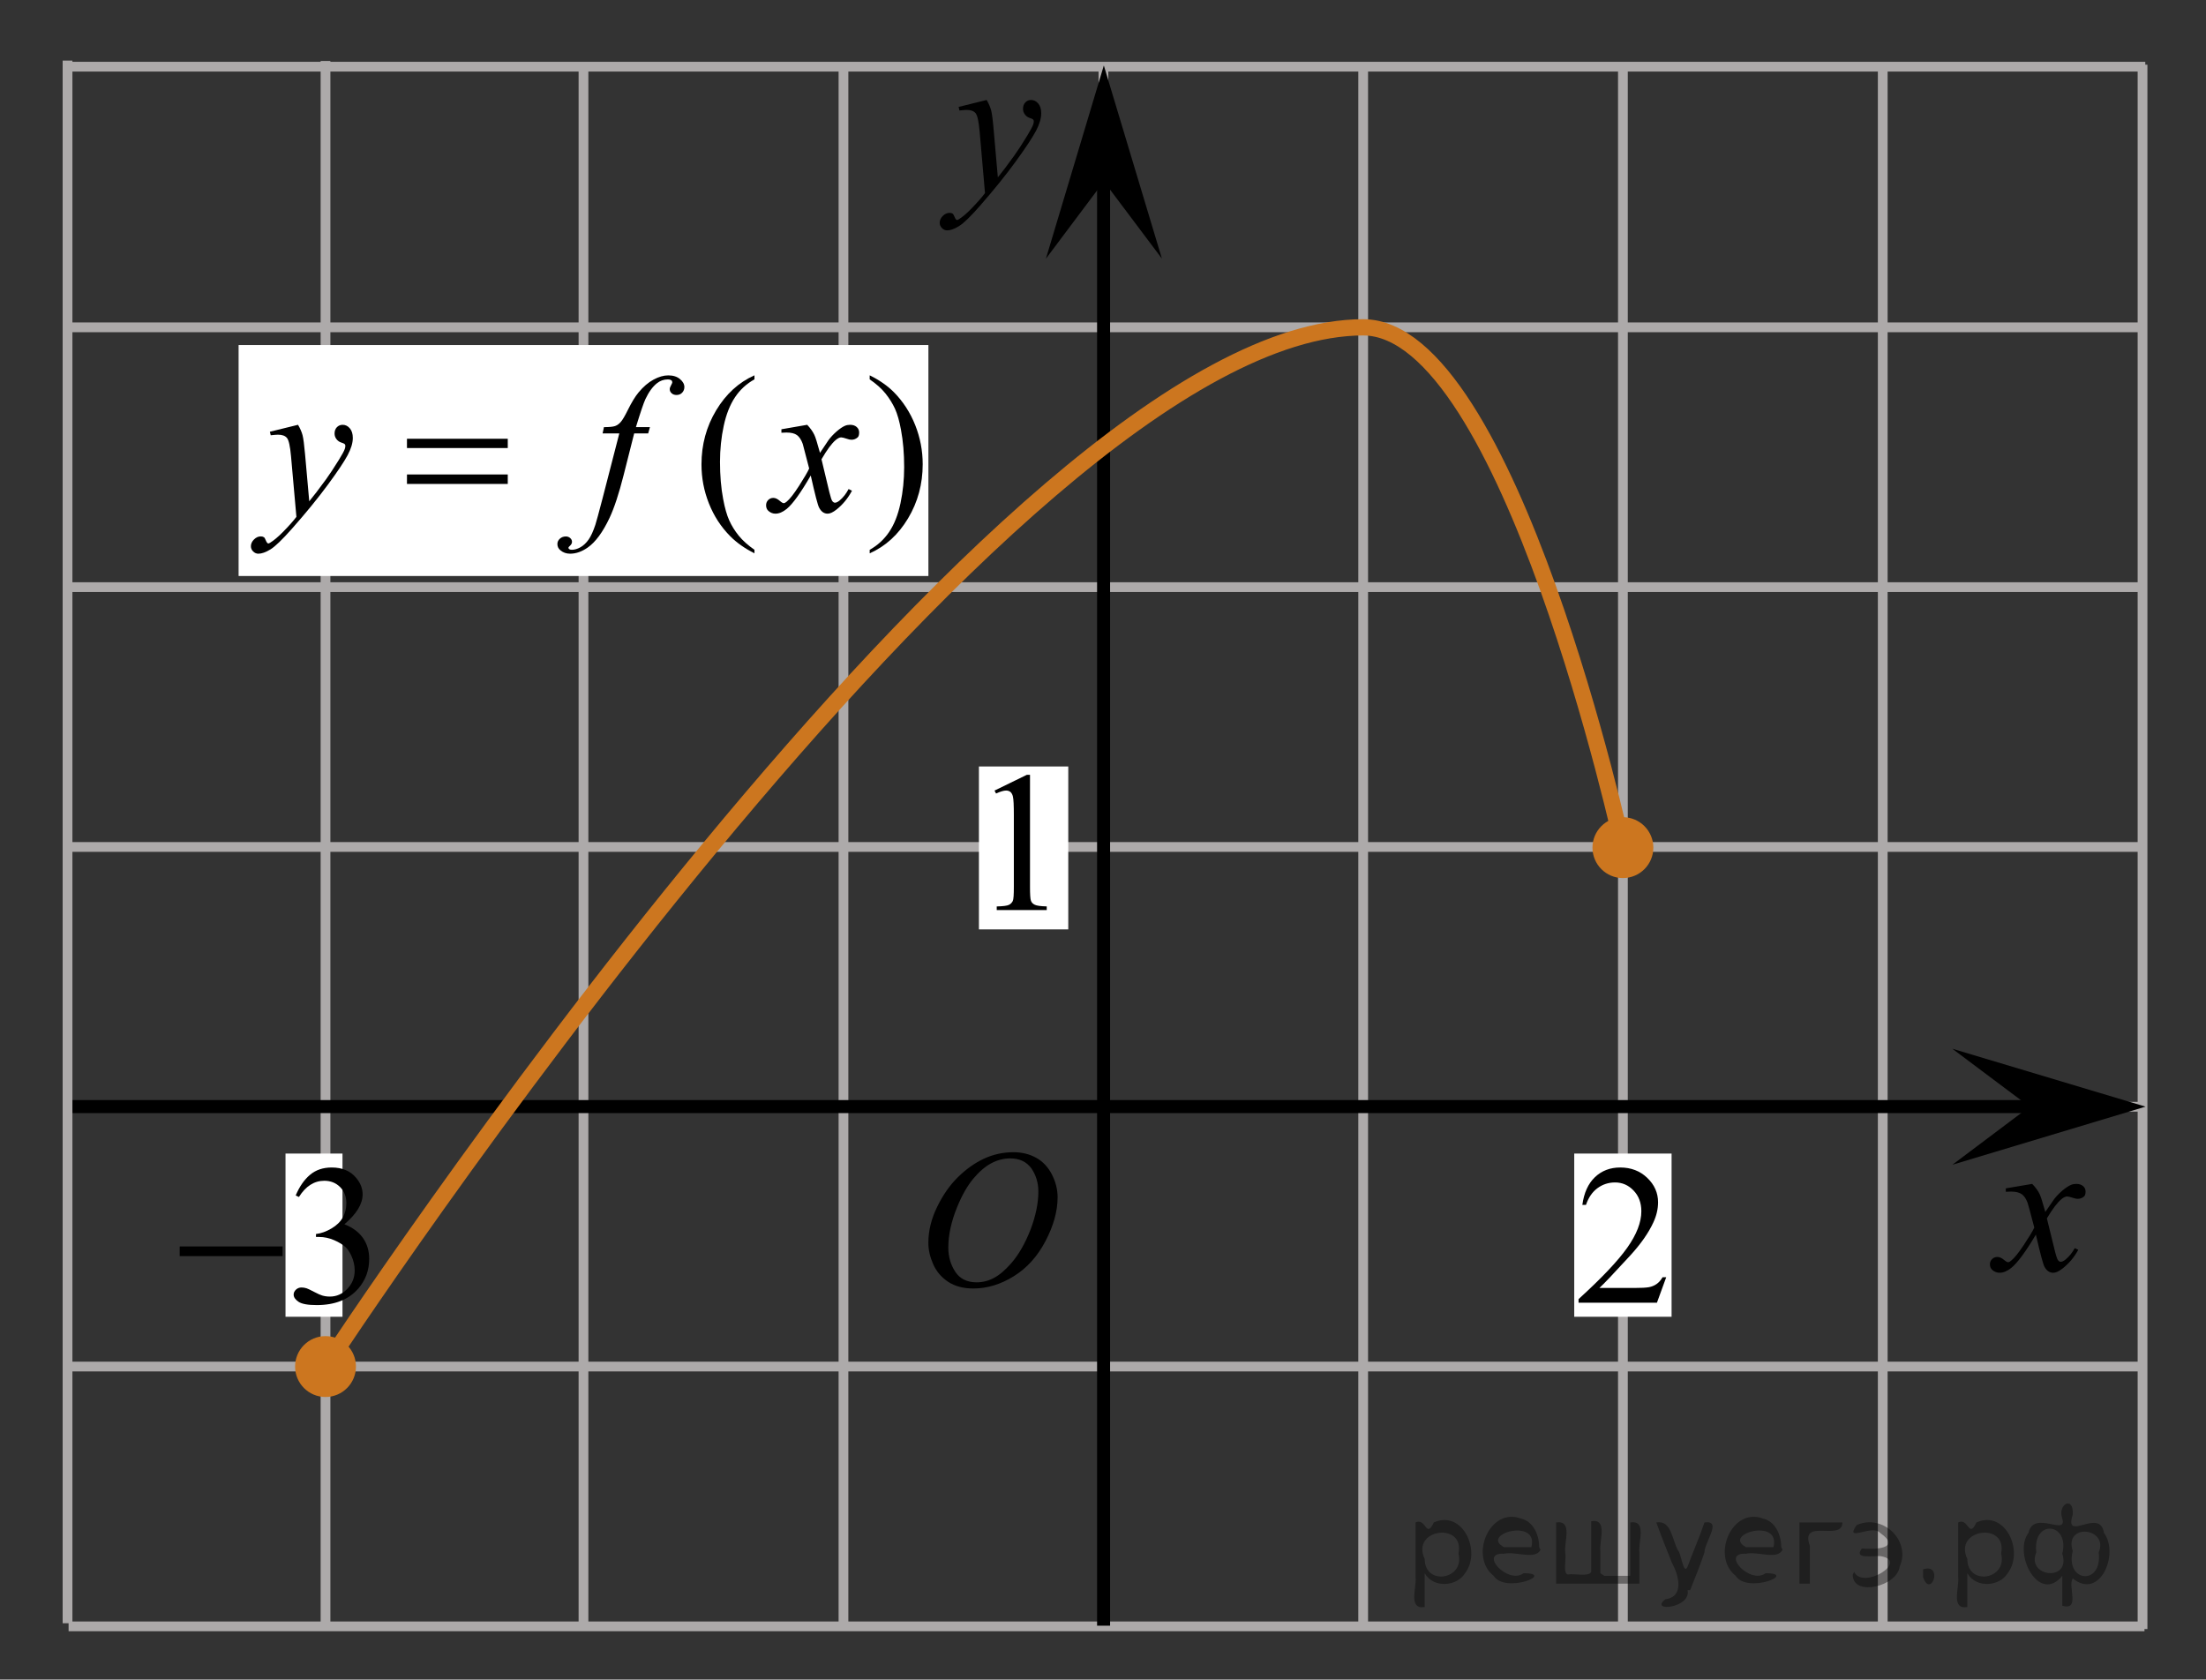 <?xml version="1.0" encoding="utf-8"?>
<!-- Generator: Adobe Illustrator 16.0.0, SVG Export Plug-In . SVG Version: 6.00 Build 0)  -->
<!DOCTYPE svg PUBLIC "-//W3C//DTD SVG 1.1//EN" "http://www.w3.org/Graphics/SVG/1.1/DTD/svg11.dtd">
<svg version="1.1" id="Слой_1" xmlns="http://www.w3.org/2000/svg" xmlns:xlink="http://www.w3.org/1999/xlink" x="0px" y="0px"
	 width="169.528px" height="129.083px" viewBox="-123.285 -54.506 169.528 129.083"
	 enable-background="new -123.285 -54.506 169.528 129.083" xml:space="preserve">
<rect x="-123.285" y="-54.506" width="169.528" height="129.083" fill="#333333" stroke="none"/>
<line fill="none" stroke="#ADAAAA" stroke-width="0.75" stroke-miterlimit="10" x1="-78.445" y1="70.661" x2="-78.445" y2="-49.397"/>
<line fill="none" stroke="#ADAAAA" stroke-width="0.75" stroke-miterlimit="10" x1="-118.047" y1="-9.383" x2="41.435" y2="-9.383"/>
<line fill="none" stroke="#ADAAAA" stroke-width="0.75" stroke-miterlimit="10" x1="-118.012" y1="10.585" x2="41.611" y2="10.585"/>
<line fill="none" stroke="#ADAAAA" stroke-width="0.75" stroke-miterlimit="10" x1="-118.014" y1="50.517" x2="41.515" y2="50.517"/>
<line fill="none" stroke="#ADAAAA" stroke-width="0.75" stroke-miterlimit="10" x1="-118.014" y1="70.484" x2="41.515" y2="70.484"/>
<line fill="none" stroke="#ADAAAA" stroke-width="0.75" stroke-miterlimit="10" x1="-118.095" y1="-49.381" x2="41.577" y2="-49.381"/>
<line fill="none" stroke="#ADAAAA" stroke-width="0.75" stroke-miterlimit="10" x1="-98.27" y1="70.432" x2="-98.27" y2="-49.819"/>
<line fill="none" stroke="#ADAAAA" stroke-width="0.75" stroke-miterlimit="10" x1="-58.466" y1="70.432" x2="-58.466" y2="-49.641"/>
<line fill="none" stroke="#ADAAAA" stroke-width="0.75" stroke-miterlimit="10" x1="-18.527" y1="70.677" x2="-18.527" y2="-49.526"/>
<line fill="none" stroke="#ADAAAA" stroke-width="0.75" stroke-miterlimit="10" x1="1.433" y1="70.691" x2="1.433" y2="-49.532"/>
<line fill="none" stroke="#ADAAAA" stroke-width="0.75" stroke-miterlimit="10" x1="21.401" y1="70.691" x2="21.401" y2="-49.532"/>
<line fill="none" stroke="#ADAAAA" stroke-width="0.75" stroke-miterlimit="10" x1="41.366" y1="70.691" x2="41.366" y2="-49.532"/>
<line fill="none" stroke="#ADAAAA" stroke-width="0.75" stroke-miterlimit="10" x1="-38.487" y1="70.62" x2="-38.487" y2="-49.584"/>
<line fill="none" stroke="#ADAAAA" stroke-width="0.75" stroke-miterlimit="10" x1="-118.047" y1="-29.35" x2="41.515" y2="-29.35"/>
<line fill="none" stroke="#ADAAAA" stroke-width="0.75" stroke-miterlimit="10" x1="-117.971" y1="30.55" x2="41.625" y2="30.55"/>
<line fill="none" stroke="#000000" stroke-miterlimit="10" x1="-38.476" y1="70.432" x2="-38.476" y2="-46.196"/>
<polygon points="-38.454,-40.566 -42.909,-34.623 -38.457,-49.475 -33.993,-34.628 "/>
<line fill="none" stroke="#000000" stroke-miterlimit="10" x1="-117.743" y1="30.538" x2="35.514" y2="30.538"/>
<rect x="-48.056" y="4.4" fill="#FFFFFF" width="6.866" height="12.52"/>
<g>
	<g>
		<path d="M-46.858,6.252l2.479-1.209h0.248v8.6c0,0.568,0.021,0.926,0.069,1.064c0.047,0.143,0.146,0.247,0.297,0.319
			c0.146,0.074,0.457,0.117,0.92,0.127v0.28h-3.842v-0.277c0.479-0.01,0.793-0.051,0.938-0.121c0.146-0.071,0.229-0.174,0.295-0.297
			c0.06-0.119,0.082-0.485,0.082-1.1V8.141c0-0.74-0.021-1.218-0.072-1.429c-0.032-0.158-0.104-0.275-0.188-0.354
			c-0.097-0.073-0.203-0.109-0.336-0.109c-0.188,0-0.438,0.077-0.771,0.229L-46.858,6.252z"/>
	</g>
</g>
<g>
	<g>
		<g>
			<g>
				<g>
					<g>
						<g>
							<g>
								<g>
									<g>
										<g>
											<g>
												<g>
													<g>
														<g>
															<g>
																<g>
																	<g>
																		<defs>
																			<rect id="SVGID_1_" x="-54.885" y="30.539" width="16.438" height="17.871"/>
																		</defs>
																		<clipPath id="SVGID_2_">
																			<use xlink:href="#SVGID_1_"  overflow="visible"/>
																		</clipPath>
																		<g clip-path="url(#SVGID_2_)">
																			<path d="M-45.404,34.045c0.66,0,1.247,0.146,1.761,0.436c0.513,0.287,0.907,0.716,1.195,1.273
																				c0.288,0.563,0.438,1.146,0.438,1.755c0,1.07-0.313,2.195-0.938,3.38c-0.619,1.181-1.438,2.074-2.438,2.693
																				c-1,0.618-2.028,0.936-3.104,0.936c-0.771,0-1.414-0.174-1.938-0.518c-0.521-0.346-0.896-0.793-1.146-1.354
																				c-0.245-0.563-0.368-1.104-0.368-1.633c0-0.938,0.229-1.856,0.677-2.771c0.444-0.912,0.979-1.677,1.604-2.289
																				c0.623-0.609,1.289-1.084,1.994-1.414C-46.948,34.211-46.198,34.045-45.404,34.045z M-45.654,34.519
																				c-0.487,0-0.979,0.123-1.438,0.367c-0.466,0.242-0.938,0.645-1.396,1.192c-0.462,0.556-0.875,1.278-1.24,2.177
																				c-0.451,1.104-0.681,2.146-0.681,3.123c0,0.696,0.183,1.314,0.535,1.854c0.354,0.539,0.902,0.813,1.646,0.813
																				c0.442,0,0.892-0.109,1.313-0.332c0.434-0.225,0.875-0.604,1.346-1.141c0.584-0.674,1.07-1.534,1.479-2.579
																				c0.396-1.048,0.601-2.021,0.601-2.929c0-0.671-0.185-1.266-0.535-1.776
																				C-44.395,34.779-44.935,34.519-45.654,34.519z"/>
																		</g>
																	</g>
																</g>
															</g>
														</g>
													</g>
												</g>
											</g>
										</g>
									</g>
								</g>
							</g>
						</g>
					</g>
				</g>
			</g>
		</g>
	</g>
</g>
<g>
	<g>
		<path d="M-47.461-46.823c0.167,0.288,0.281,0.558,0.347,0.809c0.063,0.251,0.129,0.743,0.19,1.478l0.322,3.661
			c0.295-0.356,0.722-0.923,1.279-1.697c0.271-0.377,0.604-0.891,1-1.541c0.238-0.396,0.388-0.674,0.439-0.833
			c0.028-0.078,0.044-0.16,0.044-0.244c0-0.056-0.02-0.101-0.053-0.135c-0.033-0.033-0.124-0.075-0.271-0.123
			c-0.146-0.047-0.267-0.134-0.358-0.261c-0.094-0.127-0.146-0.271-0.146-0.436c0-0.204,0.063-0.367,0.179-0.491
			c0.116-0.123,0.266-0.187,0.439-0.187c0.216,0,0.397,0.092,0.553,0.271c0.149,0.181,0.229,0.431,0.229,0.747
			c0,0.393-0.133,0.841-0.396,1.344c-0.267,0.503-0.772,1.275-1.528,2.317c-0.755,1.042-1.669,2.179-2.742,3.408
			c-0.739,0.848-1.289,1.383-1.646,1.604c-0.355,0.221-0.665,0.331-0.92,0.331c-0.149,0-0.285-0.06-0.397-0.176
			c-0.114-0.116-0.174-0.252-0.174-0.405c0-0.193,0.079-0.37,0.237-0.528c0.159-0.157,0.332-0.237,0.521-0.237
			c0.099,0,0.18,0.021,0.241,0.066c0.038,0.023,0.082,0.096,0.129,0.212c0.048,0.117,0.09,0.195,0.13,0.234
			c0.021,0.024,0.055,0.036,0.088,0.036c0.028,0,0.081-0.024,0.153-0.073c0.271-0.169,0.584-0.438,0.939-0.805
			c0.471-0.485,0.817-0.883,1.044-1.189l-0.411-4.718c-0.067-0.779-0.172-1.253-0.311-1.422c-0.138-0.168-0.366-0.253-0.689-0.253
			c-0.104,0-0.287,0.016-0.552,0.044l-0.065-0.274L-47.461-46.823z"/>
	</g>
</g>
<path fill="none" stroke="#0A990A" stroke-width="1.25" stroke-linecap="round" stroke-linejoin="round" stroke-miterlimit="8" d="
	M-118.095-50.052"/>
<path fill="none" stroke="#0A990A" stroke-width="1.25" stroke-linecap="round" stroke-linejoin="round" stroke-miterlimit="8" d="
	M-118.095-50.052"/>
<path fill="none" stroke="#0A990A" stroke-width="1.25" stroke-linecap="round" stroke-linejoin="round" stroke-miterlimit="8" d="
	M-123.285-54.506"/>
<path fill="none" stroke="#0A990A" stroke-width="1.25" stroke-linecap="round" stroke-linejoin="round" stroke-miterlimit="8" d="
	M-121.578-52.753"/>
<path fill="none" stroke="#0A990A" stroke-width="1.25" stroke-linecap="round" stroke-linejoin="round" stroke-miterlimit="8" d="
	M46.243,74.577"/>
<path fill="none" stroke="#0A990A" stroke-width="1.25" stroke-linecap="round" stroke-linejoin="round" stroke-miterlimit="8" d="
	M46.243,74.577"/>
<path fill="none" stroke="#0A990A" stroke-width="1.25" stroke-linecap="round" stroke-linejoin="round" stroke-miterlimit="8" d="
	M41.625,70.702"/>
<path fill="none" stroke="#0A990A" stroke-width="1.25" stroke-linecap="round" stroke-linejoin="round" stroke-miterlimit="8" d="
	M43.143,72.226"/>
<path fill="none" stroke="#CC761F" stroke-width="1.25" stroke-linecap="round" stroke-miterlimit="10" d="M-98.27,50.517
	c0,0,52.305-79.867,79.743-79.867c11.229,0,19.96,39.987,19.96,39.987"/>
<g>
	<g>
		<path d="M32.886,36.48c0.248,0.255,0.438,0.51,0.563,0.766c0.091,0.176,0.237,0.641,0.445,1.391l0.668-0.972
			c0.179-0.234,0.394-0.459,0.646-0.674c0.255-0.213,0.478-0.358,0.667-0.438c0.122-0.05,0.259-0.074,0.401-0.074
			c0.219,0,0.392,0.058,0.521,0.169c0.129,0.112,0.191,0.25,0.191,0.412c0,0.188-0.038,0.313-0.113,0.382
			c-0.143,0.123-0.304,0.185-0.483,0.185c-0.104,0-0.221-0.021-0.342-0.065c-0.238-0.078-0.396-0.118-0.479-0.118
			c-0.121,0-0.267,0.069-0.434,0.206c-0.313,0.255-0.688,0.748-1.123,1.479l0.622,2.529c0.097,0.388,0.178,0.619,0.242,0.695
			c0.063,0.076,0.132,0.113,0.194,0.113c0.104,0,0.229-0.056,0.371-0.169c0.277-0.227,0.52-0.521,0.714-0.882l0.269,0.132
			c-0.317,0.579-0.726,1.06-1.214,1.44c-0.278,0.216-0.516,0.323-0.705,0.323c-0.283,0-0.512-0.154-0.678-0.463
			c-0.105-0.191-0.325-1.016-0.659-2.472c-0.789,1.329-1.422,2.185-1.896,2.565c-0.31,0.245-0.604,0.368-0.896,0.368
			c-0.202,0-0.389-0.071-0.556-0.213c-0.121-0.108-0.185-0.252-0.185-0.435c0-0.162,0.059-0.296,0.167-0.404
			c0.111-0.107,0.247-0.161,0.409-0.161s0.334,0.078,0.518,0.234c0.133,0.112,0.231,0.169,0.304,0.169
			c0.063,0,0.142-0.039,0.233-0.118c0.236-0.188,0.563-0.588,0.973-1.206c0.409-0.617,0.68-1.063,0.807-1.338
			c-0.313-1.19-0.481-1.82-0.511-1.891c-0.114-0.317-0.27-0.544-0.453-0.676c-0.188-0.132-0.465-0.199-0.827-0.199
			c-0.116,0-0.25,0.006-0.399,0.016v-0.263L32.886,36.48z"/>
	</g>
</g>
<polygon points="32.69,30.546 26.748,26.092 41.598,30.543 26.755,35.007 "/>
<rect x="-104.949" y="-27.989" fill="#FFFFFF" width="53.01" height="17.75"/>
<g>
	<g>
		<path d="M-65.306-12.254v0.271c-0.741-0.373-1.361-0.808-1.857-1.308c-0.708-0.711-1.254-1.549-1.639-2.516
			c-0.386-0.967-0.575-1.969-0.575-3.009c0-1.52,0.376-2.905,1.129-4.157c0.753-1.253,1.732-2.147,2.942-2.688v0.31
			c-0.604,0.333-1.103,0.788-1.489,1.367c-0.388,0.579-0.681,1.313-0.871,2.199c-0.192,0.887-0.288,1.814-0.288,2.781
			c0,1.049,0.081,2.002,0.244,2.859c0.127,0.678,0.281,1.221,0.465,1.629c0.182,0.408,0.427,0.804,0.732,1.181
			C-66.204-12.958-65.802-12.598-65.306-12.254z"/>
		<path d="M-56.451-25.351v-0.31c0.748,0.368,1.37,0.802,1.867,1.302c0.704,0.717,1.247,1.557,1.631,2.521
			c0.384,0.964,0.576,1.967,0.576,3.011c0,1.521-0.375,2.906-1.125,4.159s-1.733,2.146-2.948,2.687v-0.271
			c0.604-0.338,1.104-0.795,1.494-1.372c0.391-0.576,0.681-1.31,0.871-2.199c0.188-0.89,0.284-1.816,0.284-2.783
			c0-1.044-0.081-1.998-0.243-2.859c-0.123-0.677-0.277-1.219-0.461-1.625c-0.188-0.407-0.432-0.8-0.734-1.178
			C-55.545-24.649-55.949-25.008-56.451-25.351z"/>
	</g>
	<g>
		<path d="M-100.381-21.859c0.167,0.285,0.281,0.551,0.347,0.799c0.063,0.247,0.128,0.733,0.192,1.46l0.322,3.617
			c0.296-0.353,0.726-0.911,1.284-1.677c0.271-0.373,0.605-0.88,1.003-1.521c0.241-0.393,0.392-0.667,0.443-0.822
			c0.029-0.079,0.044-0.16,0.044-0.243c0-0.054-0.019-0.099-0.052-0.133c-0.035-0.034-0.125-0.075-0.271-0.121
			c-0.145-0.046-0.266-0.133-0.359-0.258c-0.098-0.125-0.146-0.271-0.146-0.432c0-0.2,0.061-0.361,0.177-0.483
			c0.118-0.122,0.269-0.186,0.442-0.186c0.217,0,0.4,0.091,0.554,0.271c0.152,0.179,0.229,0.425,0.229,0.738
			c0,0.388-0.134,0.83-0.398,1.326c-0.265,0.497-0.775,1.262-1.535,2.291c-0.758,1.03-1.675,2.152-2.752,3.368
			c-0.742,0.838-1.293,1.367-1.65,1.585c-0.359,0.219-0.667,0.327-0.923,0.327c-0.151,0-0.285-0.058-0.401-0.173
			s-0.173-0.249-0.173-0.401c0-0.189,0.08-0.364,0.238-0.521c0.159-0.157,0.333-0.235,0.521-0.235c0.099,0,0.18,0.022,0.244,0.066
			c0.04,0.022,0.083,0.095,0.129,0.21c0.047,0.114,0.09,0.19,0.129,0.229c0.024,0.024,0.054,0.037,0.088,0.037
			c0.03,0,0.081-0.023,0.155-0.073c0.271-0.167,0.585-0.432,0.944-0.794c0.473-0.479,0.819-0.873,1.049-1.177l-0.414-4.662
			c-0.069-0.77-0.172-1.237-0.313-1.403c-0.138-0.167-0.368-0.25-0.691-0.25c-0.104,0-0.288,0.016-0.556,0.044l-0.063-0.271
			L-100.381-21.859z"/>
		<path d="M-73.338-21.682l-0.135,0.484h-1.076l-0.813,3.213c-0.358,1.417-0.72,2.514-1.083,3.287
			c-0.517,1.093-1.073,1.849-1.667,2.266c-0.453,0.317-0.904,0.479-1.357,0.479c-0.295,0-0.546-0.088-0.752-0.265
			c-0.151-0.123-0.229-0.282-0.229-0.479c0-0.157,0.063-0.293,0.188-0.408c0.125-0.114,0.278-0.173,0.463-0.173
			c0.133,0,0.243,0.042,0.336,0.125c0.091,0.083,0.136,0.18,0.136,0.287c0,0.108-0.052,0.208-0.155,0.302
			c-0.079,0.068-0.118,0.12-0.118,0.154c0,0.044,0.02,0.078,0.055,0.104c0.044,0.033,0.11,0.052,0.207,0.052
			c0.211,0,0.434-0.066,0.667-0.198c0.231-0.132,0.439-0.33,0.624-0.592c0.182-0.263,0.354-0.643,0.517-1.137
			c0.069-0.206,0.253-0.886,0.554-2.036l1.284-4.979h-1.284l0.104-0.484c0.407,0,0.692-0.027,0.854-0.084
			c0.163-0.058,0.313-0.165,0.446-0.323c0.135-0.159,0.312-0.457,0.528-0.896c0.29-0.588,0.565-1.044,0.834-1.367
			c0.362-0.438,0.746-0.765,1.146-0.981c0.401-0.218,0.779-0.327,1.134-0.327c0.373,0,0.676,0.094,0.899,0.283
			c0.227,0.188,0.339,0.394,0.339,0.613c0,0.173-0.057,0.315-0.17,0.435c-0.113,0.12-0.258,0.176-0.435,0.176
			c-0.153,0-0.277-0.044-0.373-0.132c-0.099-0.088-0.146-0.192-0.146-0.315c0-0.079,0.032-0.176,0.097-0.291
			c0.063-0.115,0.098-0.191,0.098-0.231c0-0.068-0.022-0.12-0.066-0.154c-0.063-0.049-0.157-0.072-0.28-0.072
			c-0.311,0-0.589,0.099-0.833,0.294c-0.328,0.261-0.625,0.667-0.887,1.222c-0.134,0.287-0.377,1.003-0.729,2.151L-73.338-21.682
			L-73.338-21.682z"/>
		<path d="M-61.252-21.859c0.24,0.256,0.423,0.511,0.546,0.767c0.088,0.176,0.231,0.64,0.436,1.39l0.649-0.971
			c0.172-0.235,0.381-0.459,0.627-0.674c0.246-0.213,0.462-0.358,0.647-0.438c0.117-0.049,0.248-0.074,0.393-0.074
			c0.211,0,0.38,0.059,0.505,0.169c0.125,0.112,0.188,0.25,0.188,0.412c0,0.188-0.036,0.314-0.11,0.382
			c-0.138,0.123-0.295,0.186-0.473,0.186c-0.104,0-0.215-0.022-0.331-0.066c-0.231-0.078-0.389-0.117-0.467-0.117
			c-0.116,0-0.259,0.068-0.421,0.205c-0.304,0.255-0.668,0.747-1.091,1.479l0.605,2.529c0.094,0.388,0.172,0.618,0.233,0.694
			c0.065,0.076,0.128,0.114,0.193,0.114c0.104,0,0.224-0.057,0.36-0.169c0.271-0.227,0.503-0.521,0.692-0.882l0.259,0.132
			c-0.311,0.579-0.703,1.059-1.182,1.44c-0.271,0.216-0.5,0.322-0.687,0.322c-0.275,0-0.494-0.153-0.656-0.463
			c-0.104-0.189-0.316-1.013-0.643-2.469c-0.768,1.329-1.382,2.183-1.845,2.564c-0.3,0.245-0.59,0.368-0.871,0.368
			c-0.195,0-0.376-0.07-0.539-0.213c-0.118-0.107-0.177-0.252-0.177-0.433c0-0.162,0.055-0.297,0.162-0.404
			c0.107-0.109,0.241-0.163,0.396-0.163c0.157,0,0.324,0.079,0.503,0.235c0.128,0.113,0.227,0.17,0.295,0.17
			c0.06,0,0.136-0.039,0.229-0.118c0.231-0.188,0.546-0.588,0.944-1.207c0.396-0.618,0.658-1.063,0.781-1.338
			c-0.306-1.191-0.471-1.821-0.493-1.89c-0.113-0.317-0.263-0.544-0.443-0.677c-0.181-0.132-0.45-0.198-0.804-0.198
			c-0.113,0-0.244,0.006-0.393,0.016v-0.266L-61.252-21.859z"/>
	</g>
	<g>
		<path d="M-92.01-20.786h7.746v0.713h-7.746V-20.786z M-92.01-18.042h7.746v0.728h-7.746V-18.042z"/>
	</g>
</g>
<rect x="-101.344" y="34.148" fill="#FFFFFF" width="4.379" height="12.543"/>
<rect x="-2.307" y="34.148" fill="#FFFFFF" width="7.481" height="12.543"/>
<circle fill="#CC761F" cx="1.433" cy="10.637" r="2.339"/>
<circle fill="#CC761F" cx="-98.269" cy="50.517" r="2.339"/>
<line fill="none" stroke="#ADAAAA" stroke-width="0.75" stroke-miterlimit="10" x1="-118.095" y1="70.245" x2="-118.095" y2="-49.85"/>
<g>
	<g>
		<path d="M-100.561,37.367c0.291-0.686,0.658-1.215,1.104-1.588c0.444-0.373,0.997-0.56,1.66-0.56c0.817,0,1.444,0.266,1.882,0.796
			c0.332,0.396,0.497,0.818,0.497,1.269c0,0.741-0.468,1.508-1.4,2.298c0.628,0.246,1.103,0.597,1.423,1.052
			c0.321,0.456,0.482,0.991,0.482,1.607c0,0.881-0.281,1.645-0.844,2.29c-0.732,0.841-1.795,1.262-3.186,1.262
			c-0.688,0-1.155-0.085-1.404-0.256c-0.248-0.17-0.372-0.353-0.372-0.548c0-0.146,0.06-0.272,0.178-0.383s0.26-0.165,0.425-0.165
			c0.126,0,0.254,0.02,0.385,0.06c0.085,0.025,0.278,0.116,0.579,0.274c0.302,0.157,0.51,0.251,0.625,0.281
			c0.187,0.056,0.384,0.083,0.595,0.083c0.513,0,0.957-0.198,1.337-0.594s0.568-0.863,0.568-1.404c0-0.396-0.088-0.78-0.264-1.156
			c-0.131-0.28-0.273-0.493-0.431-0.638c-0.216-0.2-0.512-0.382-0.888-0.545c-0.377-0.162-0.761-0.244-1.152-0.244h-0.24v-0.226
			c0.396-0.05,0.795-0.192,1.192-0.428c0.399-0.235,0.689-0.518,0.87-0.849c0.182-0.33,0.271-0.693,0.271-1.089
			c0-0.516-0.161-0.932-0.485-1.25c-0.323-0.318-0.727-0.477-1.208-0.477c-0.778,0-1.429,0.415-1.95,1.246L-100.561,37.367z"/>
	</g>
	<g>
		<path d="M-109.475,41.287h7.905v0.743h-7.905V41.287z"/>
	</g>
</g>
<g>
	<g>
		<path d="M4.762,43.652l-0.715,1.96h-6.023v-0.277c1.772-1.612,3.02-2.929,3.742-3.95c0.723-1.021,1.084-1.955,1.084-2.801
			c0-0.646-0.198-1.177-0.595-1.592c-0.396-0.416-0.871-0.624-1.423-0.624c-0.502,0-0.953,0.146-1.353,0.439
			c-0.398,0.293-0.693,0.723-0.885,1.288h-0.278c0.125-0.926,0.448-1.637,0.968-2.133c0.52-0.495,1.168-0.743,1.945-0.743
			c0.828,0,1.521,0.266,2.074,0.796c0.554,0.53,0.832,1.156,0.832,1.877c0,0.516-0.121,1.031-0.361,1.547
			c-0.372,0.812-0.974,1.67-1.807,2.576c-1.25,1.361-2.03,2.183-2.341,2.463h2.665c0.542,0,0.922-0.02,1.141-0.06
			s0.415-0.122,0.591-0.244c0.177-0.123,0.329-0.297,0.459-0.522H4.762z"/>
	</g>
</g>
<g style="stroke:none;fill:#000;fill-opacity:0.4" > <path d="m -13.8,66.5 c 0,0.8 0,1.6 0,2.5 -1.3,0.2 -0.6,-1.5 -0.7,-2.3 0,-1.4 0,-2.8 0,-4.2 0.8,-0.4 0.8,1.3 1.4,0.0 2.2,-1.0 3.7,2.2 2.4,3.9 -0.6,1.0 -2.4,1.2 -3.1,0.0 z m 2.6,-1.6 c 0.5,-2.5 -3.7,-1.9 -2.6,0.4 0.0,2.1 3.1,1.6 2.6,-0.4 z" /> <path d="m -4.9,64.6 c -0.4,0.8 -1.9,0.1 -2.8,0.3 -2.0,-0.1 0.3,2.4 1.5,1.5 2.5,0.0 -1.4,1.6 -2.3,0.2 -1.9,-1.5 -0.3,-5.3 2.1,-4.4 0.9,0.2 1.4,1.2 1.4,2.2 z m -0.7,-0.2 c 0.6,-2.3 -4.0,-1.0 -2.1,0.0 0.7,0 1.4,-0.0 2.1,-0.0 z" /> <path d="m 0.0,66.6 c 0.6,0 1.3,0 2.0,0 0,-1.3 0,-2.7 0,-4.1 1.3,-0.2 0.6,1.5 0.7,2.3 0,0.8 0,1.6 0,2.4 -2.1,0 -4.2,0 -6.4,0 0,-1.5 0,-3.1 0,-4.7 1.3,-0.2 0.6,1.5 0.7,2.3 0.1,0.5 -0.2,1.6 0.2,1.7 0.5,-0.1 1.6,0.2 1.8,-0.2 0,-1.3 0,-2.6 0,-3.9 1.3,-0.2 0.6,1.5 0.7,2.3 0,0.5 0,1.1 0,1.7 z" /> <path d="m 6.4,67.7 c 0.3,1.4 -3.0,1.7 -1.7,0.7 1.5,-0.2 1.0,-1.9 0.5,-2.8 -0.4,-1.0 -0.8,-2.0 -1.2,-3.1 1.2,-0.2 1.2,1.4 1.7,2.2 0.2,0.2 0.4,1.9 0.7,1.2 0.4,-1.1 0.9,-2.2 1.3,-3.4 1.4,-0.2 0.0,1.5 -0.0,2.3 -0.3,0.9 -0.7,1.9 -1.1,2.9 z" /> <path d="m 13.7,64.6 c -0.4,0.8 -1.9,0.1 -2.8,0.3 -2.0,-0.1 0.3,2.4 1.5,1.5 2.5,0.0 -1.4,1.6 -2.3,0.2 -1.9,-1.5 -0.3,-5.3 2.1,-4.4 0.9,0.2 1.4,1.2 1.4,2.2 z m -0.7,-0.2 c 0.6,-2.3 -4.0,-1.0 -2.1,0.0 0.7,0 1.4,-0.0 2.1,-0.0 z" /> <path d="m 15.0,67.2 c 0,-1.5 0,-3.1 0,-4.7 1.1,0 2.2,0 3.3,0 0.0,1.5 -3.3,-0.4 -2.5,1.8 0,0.9 0,1.9 0,2.9 -0.2,0 -0.5,0 -0.7,0 z" /> <path d="m 19.2,66.3 c 0.7,1.4 4.2,-0.8 2.1,-1.2 -0.5,-0.1 -2.2,0.3 -1.5,-0.6 1.0,0.1 3.1,0.0 1.4,-1.2 -0.6,-0.7 -2.8,0.8 -1.8,-0.6 2.0,-0.9 4.2,1.2 3.3,3.2 -0.2,1.5 -3.5,2.3 -3.6,0.7 l 0,-0.1 0,-0.0 0,0 z" /> <path d="m 24.5,66.1 c 1.6,-0.5 0.6,2.3 -0.0,0.6 -0.0,-0.2 0.0,-0.4 0.0,-0.6 z" /> <path d="m 27.9,66.5 c 0,0.8 0,1.6 0,2.5 -1.3,0.2 -0.6,-1.5 -0.7,-2.3 0,-1.4 0,-2.8 0,-4.2 0.8,-0.4 0.8,1.3 1.4,0.0 2.2,-1.0 3.7,2.2 2.4,3.9 -0.6,1.0 -2.4,1.2 -3.1,0.0 z m 2.6,-1.6 c 0.5,-2.5 -3.7,-1.9 -2.6,0.4 0.0,2.1 3.1,1.6 2.6,-0.4 z" /> <path d="m 33.2,64.8 c -0.8,1.9 2.7,2.3 2.0,0.1 0.6,-2.4 -2.3,-2.7 -2.0,-0.1 z m 2.0,4.2 c 0,-0.8 0,-1.6 0,-2.4 -1.8,2.2 -3.8,-1.7 -2.6,-3.3 0.4,-1.8 3.0,0.3 2.6,-1.1 -0.4,-1.1 0.9,-1.8 0.8,-0.3 -0.7,2.2 2.1,-0.6 2.4,1.4 1.2,1.6 -0.3,5.2 -2.4,3.5 -0.4,0.6 0.6,2.5 -0.8,2.1 z m 2.8,-4.2 c 0.8,-1.9 -2.7,-2.3 -2.0,-0.1 -0.6,2.4 2.3,2.7 2.0,0.1 z" /> </g></svg>

<!--File created and owned by https://sdamgia.ru. Copying is prohibited. All rights reserved.-->
